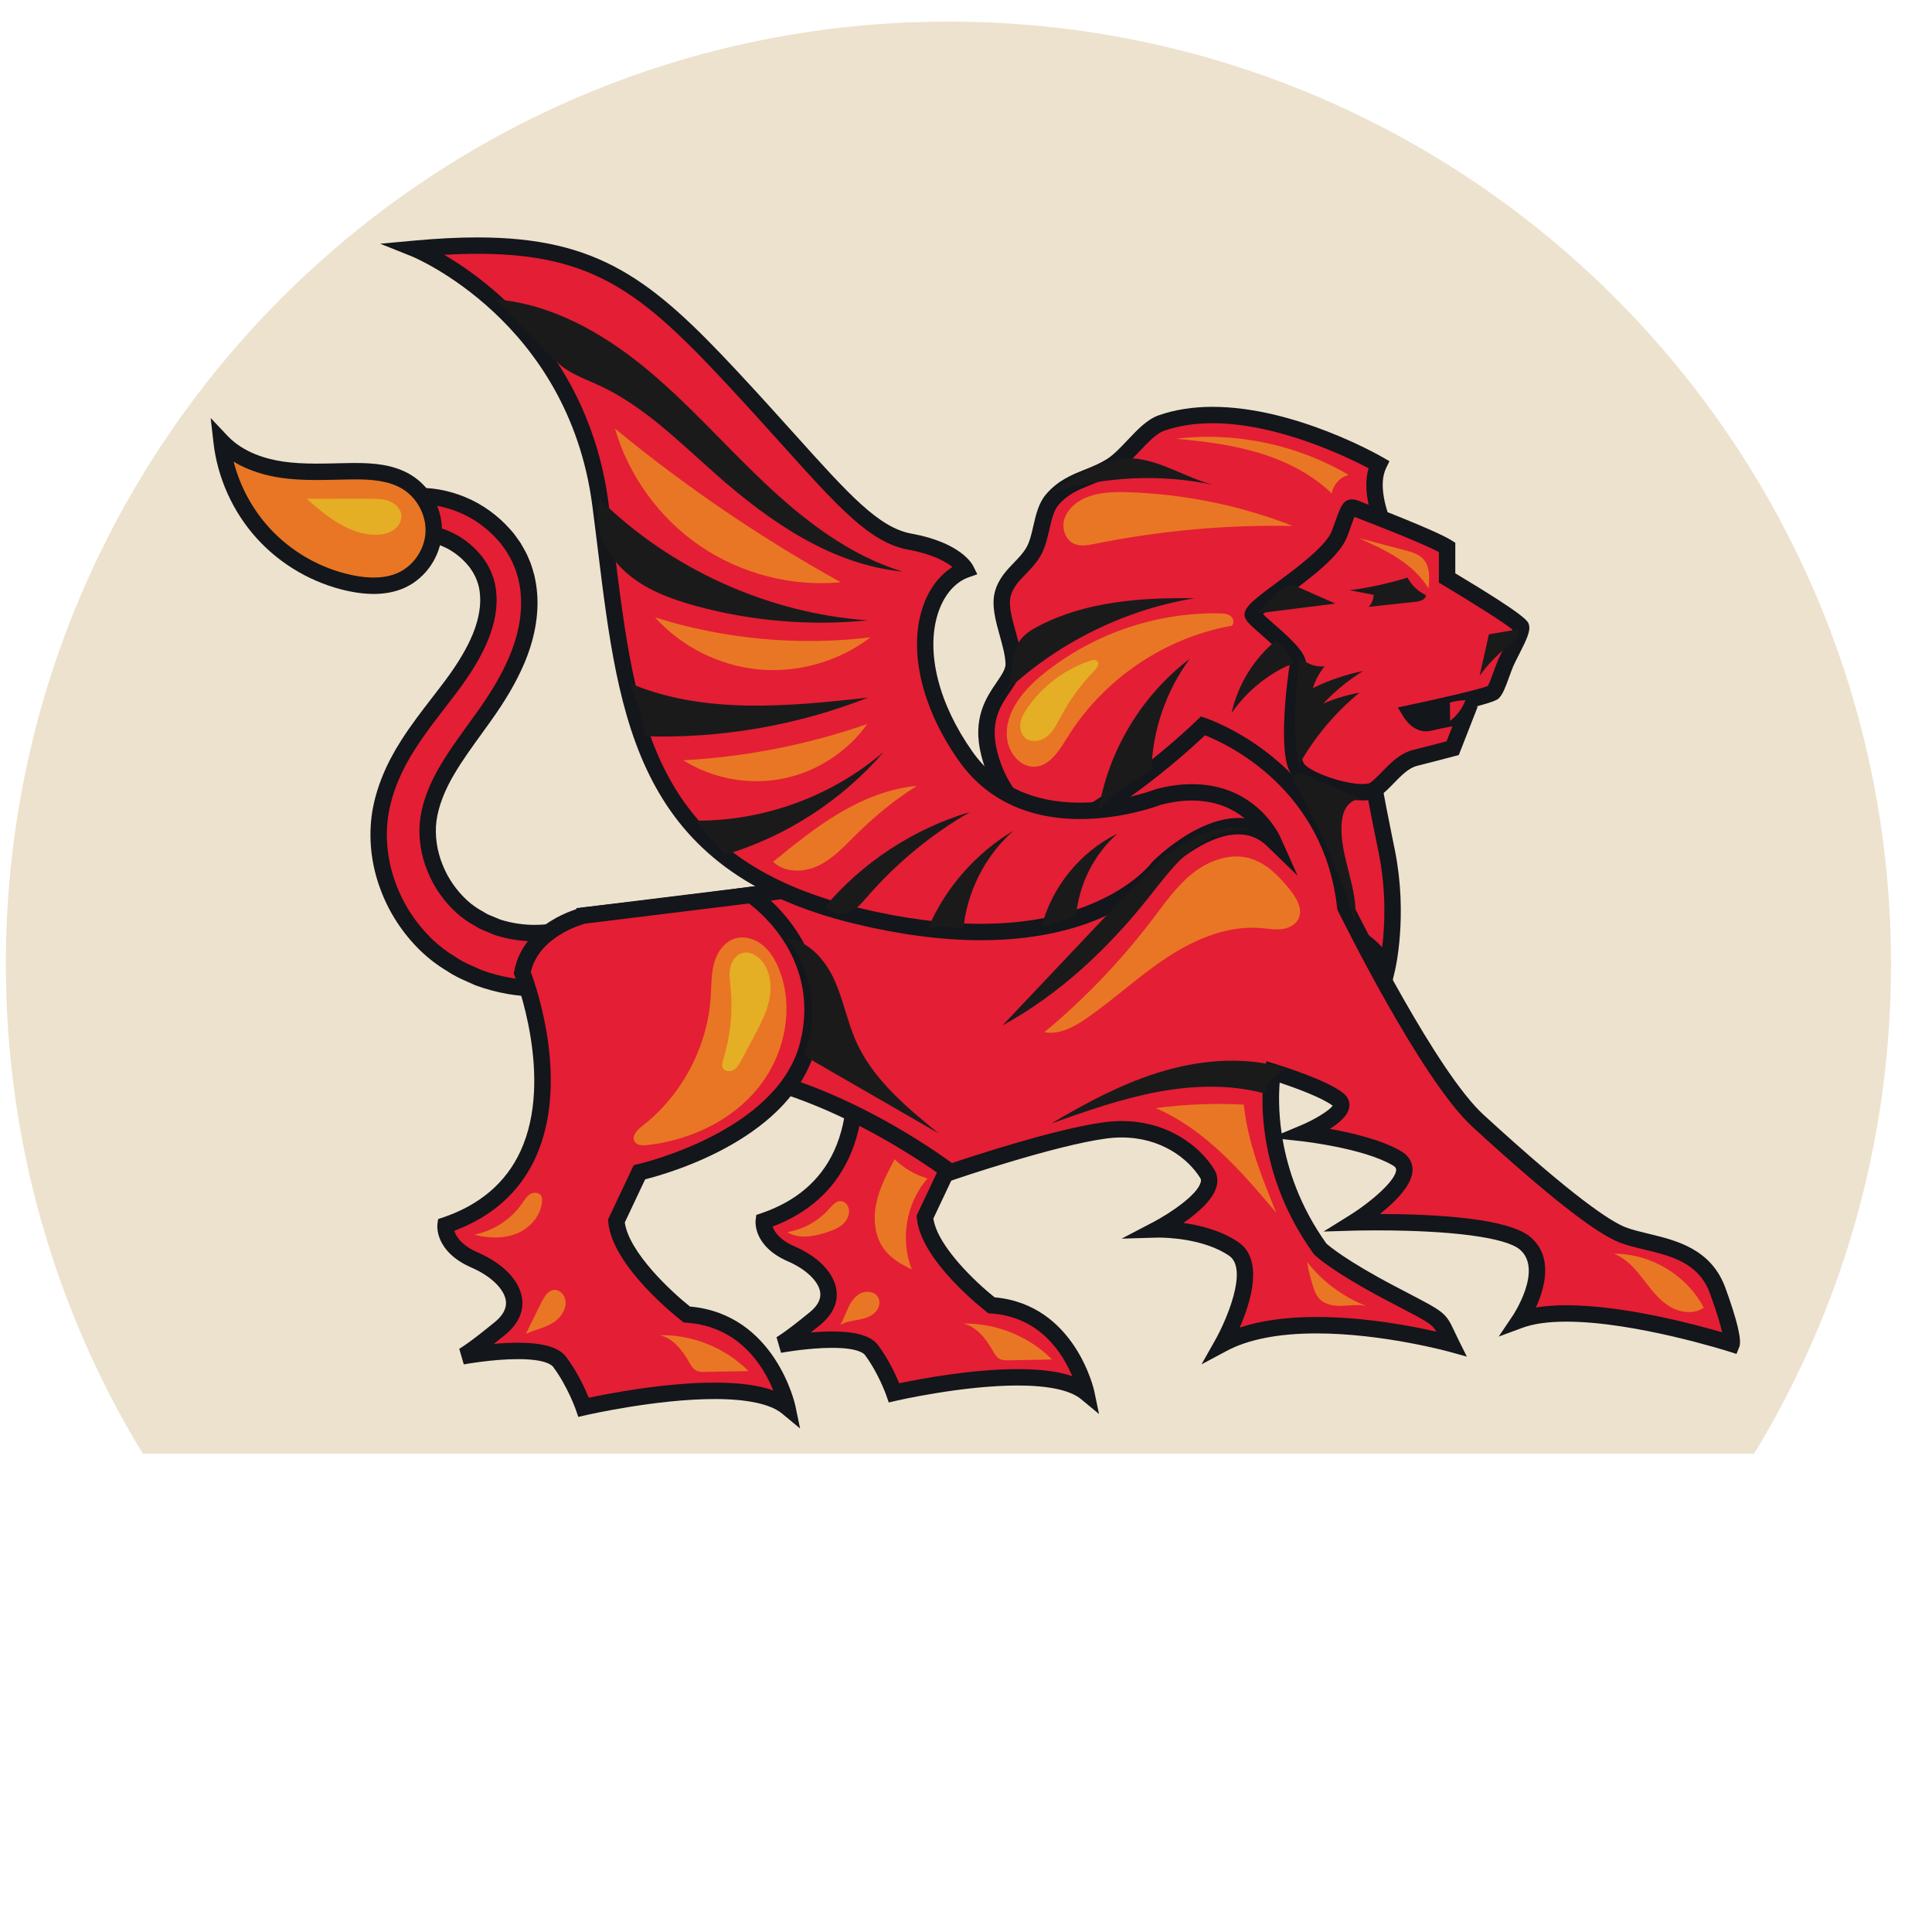 <svg xmlns="http://www.w3.org/2000/svg" xmlns:xlink="http://www.w3.org/1999/xlink" version="1.1" id="Layer_1" x="0px" y="0px" viewBox="40 70 275 275" style="enable-background:new 0 0 461.001 461.001;" xml:space="preserve">
<g>
	
		<path fill="#EDE2CE" d="M309.168,207.241c0-74.099-60.07-134.168-134.168-134.168c-74.099,0-134.167,60.069-134.167,134.168
			c0,25.52,7.126,49.374,19.495,69.686h229.344C302.041,256.615,309.168,232.761,309.168,207.241z"/>
	
	
		<path fill="#E41E34" d="M237.432,146.708c0.389-0.488-3.166-6.496-1.18-10.595c0,0-18.068-10.453-30.975-5.886
			c-2.379,0.842-4.574,4.451-6.994,6.033c-2.934,1.918-6.063,1.976-8.531,4.889c-1.514,1.788-1.416,5.118-2.578,7.25
			c-1.271,2.326-3.764,3.486-4.449,6.192c-0.701,2.76,1.48,6.732,1.568,9.856c0.088,3.127-5.35,5.349-3.498,12.756
			c5.742,22.972,49.633,16.455,56.637,30.659c0,0,1.775-7.502,0-16.48C235.656,182.406,229.676,156.438,237.432,146.708z"/>
		<path fill="#13161B" d="M237.82,211.289l-1.436-2.91c-2.785-5.648-12.578-7.882-22.947-10.246
			c-14.223-3.244-30.342-6.921-33.773-20.646c-1.309-5.234,0.717-8.202,2.197-10.369c0.719-1.053,1.287-1.884,1.266-2.638
			c-0.033-1.175-0.43-2.597-0.814-3.971c-0.59-2.117-1.201-4.308-0.719-6.204c0.477-1.881,1.68-3.125,2.738-4.223
			c0.701-0.727,1.365-1.412,1.816-2.241c0.436-0.794,0.678-1.85,0.934-2.969c0.367-1.6,0.748-3.255,1.781-4.476
			c1.709-2.018,3.676-2.806,5.576-3.567c1.119-0.449,2.178-0.874,3.205-1.544c0.934-0.61,1.904-1.638,2.842-2.633
			c1.371-1.452,2.789-2.953,4.402-3.524c2.291-0.81,4.879-1.221,7.695-1.221c11.676,0,23.744,6.903,24.252,7.197l0.939,0.542
			l-0.473,0.975c-1.201,2.479,0.107,6.12,0.809,8.077c0.498,1.39,0.75,2.088,0.232,2.737c-6.896,8.651-2.188,31.804-0.178,41.691
			c0.152,0.747,0.289,1.428,0.41,2.031c1.803,9.121,0.066,16.659-0.01,16.975L237.82,211.289z M212.584,130.24
			c-2.551,0-4.877,0.366-6.918,1.087c-1.082,0.383-2.303,1.676-3.482,2.926c-1.031,1.093-2.098,2.223-3.262,2.983
			c-1.221,0.799-2.439,1.287-3.615,1.759c-1.787,0.715-3.328,1.333-4.664,2.909c-0.666,0.788-0.967,2.1-1.287,3.49
			c-0.281,1.224-0.57,2.488-1.158,3.564c-0.605,1.105-1.408,1.938-2.186,2.744c-0.984,1.017-1.832,1.896-2.158,3.177
			c-0.328,1.294,0.197,3.179,0.707,5.003c0.422,1.51,0.857,3.071,0.898,4.533c0.043,1.51-0.791,2.729-1.672,4.019
			c-1.367,2.001-2.914,4.27-1.861,8.488c3.084,12.335,17.799,15.69,32.031,18.937c9.422,2.148,18.393,4.194,22.785,8.979
			c0.35-2.908,0.615-7.812-0.455-13.228c-0.119-0.6-0.256-1.276-0.406-2.019c-2.221-10.923-6.813-33.494,0.342-43.223
			c-0.078-0.245-0.199-0.586-0.307-0.881c-0.734-2.049-2.041-5.682-1.115-8.836C231.855,135.096,221.904,130.24,212.584,130.24z"/>
	
	
		<path fill="#E41E34" d="M167.263,202.21c0,0-7.12,1.687-8.244,7.682c0,0,10.679,26.792-10.304,33.911c0,0-0.375,2.811,3.934,4.684
			c4.309,1.874,7.494,5.809,3.373,9.181c-4.122,3.373-5.059,3.747-5.059,3.747s10.989-2.062,13.083,0.749s3.217,6.089,3.217,6.089
			s21.358-4.965,27.353,0c0,0-2.436-11.709-13.488-12.458c0,0-9.001-6.933-9.466-12.553l3.095-6.558c0,0,19.486-4.31,22.669-17.236
			c3.186-12.928-7.674-20.001-7.674-20.001L167.263,202.21z"/>
		<path fill="#13161B" d="M196.436,271.274l-2.563-2.124c-1.533-1.268-4.648-1.938-9.014-1.938c-7.879,0-17.239,2.155-17.333,2.177
			l-1.024,0.238l-0.343-0.995c-0.011-0.031-1.097-3.15-3.05-5.771c-0.176-0.237-1.034-1.009-4.671-1.009
			c-3.442,0-7.223,0.702-7.261,0.709l-0.649-2.229c-0.001-0.002,1.007-0.502,4.753-3.566c1.106-0.905,1.6-1.853,1.466-2.816
			c-0.216-1.556-2.007-3.28-4.564-4.393c-5.058-2.198-4.646-5.756-4.625-5.906l0.096-0.719l0.686-0.232
			c4.942-1.677,8.432-4.656,10.372-8.855c4.554-9.86-0.722-23.384-0.776-23.52l-0.125-0.314l0.062-0.331
			c1.25-6.665,8.8-8.526,9.121-8.603l0.126-0.022l22.911-2.815l0.357,0.232c0.115,0.075,11.514,7.682,8.17,21.256
			c-3.045,12.364-19.633,17.121-22.986,17.963l-2.715,5.751c0.581,4.001,6.213,9.232,8.713,11.219
			c11.49,1.028,14.162,13.232,14.188,13.356L196.436,271.274z M158.439,259.52c3.426,0,5.566,0.637,6.542,1.947
			c1.49,2,2.503,4.198,3.01,5.432c2.666-0.566,10.167-2.019,16.868-2.019c3.234,0,5.805,0.33,7.762,1.005
			c-1.355-3.259-4.596-8.455-11.572-8.928l-0.354-0.024l-0.279-0.215c-0.385-0.297-9.417-7.316-9.917-13.381l-0.026-0.312
			l3.473-7.356l0.559-0.124c0.188-0.041,18.816-4.311,21.791-16.377c2.668-10.834-5.078-17.217-6.846-18.509l-21.97,2.7
			c-0.601,0.161-6.147,1.766-7.248,6.437c0.848,2.275,5.211,15.023,0.602,25.015c-2.099,4.551-5.749,7.836-10.858,9.778
			c0.227,0.705,0.937,1.871,3.139,2.828c3.387,1.473,5.61,3.796,5.945,6.211c0.173,1.254-0.084,3.129-2.299,4.942
			c-0.491,0.401-0.938,0.761-1.346,1.086C156.382,259.575,157.419,259.52,158.439,259.52z"/>
	
	
		<path fill="#E41E34" d="M211.234,173.314c0,0,18.068,5.759,20.252,25.813c0,0,11.715,23.827,18.863,30.38
			c7.148,6.552,16.48,14.692,20.65,16.281s11.119,1.39,13.502,7.942s1.986,7.545,1.986,7.545s-21.047-6.751-30.182-3.375
			c0,0,4.963-7.347,0.795-10.921c-4.172-3.574-24.424-2.979-24.424-2.979s10.523-6.553,6.156-9.134
			c-4.369-2.581-13.305-3.574-13.305-3.574s7.148-2.978,4.965-4.765s-9.332-3.972-9.332-3.972s-2.383,12.51,6.752,25.217
			c0,0,2.184,2.184,10.125,6.354c7.943,4.169,6.553,3.177,8.539,7.147c0,0-21.445-5.956-32.564,0c0,0,5.957-10.523,1.588-13.502
			c-4.367-2.978-10.92-2.78-10.92-2.78s9.133-4.765,7.148-7.941c-1.986-3.177-6.951-7.148-14.496-6.155
			c-7.545,0.992-22.039,5.957-22.039,5.957s-20.253-15.488-38.719-14.694c-18.466,0.795-16.877,0.397-16.877,0.397l3.375-22.238
			c0,0,48.448-5.36,61.552-9.53C197.732,186.618,211.234,173.314,211.234,173.314z"/>
		<path fill="#13161B" d="M211.021,264.202l1.977-3.501c1.406-2.488,4.783-10.029,1.947-11.964c-3.602-2.456-8.967-2.58-10.006-2.58
			l-0.225,0.003l-5.059,0.146l4.486-2.346c2.354-1.231,6.271-3.855,6.762-5.659c0.088-0.325,0.018-0.501-0.064-0.63
			c-1.74-2.788-5.592-5.764-11.182-5.764c-0.707,0-1.438,0.049-2.17,0.146c-7.344,0.966-21.671,5.854-21.815,5.903l-0.59,0.202
			l-0.496-0.379c-0.194-0.148-20.125-15.233-37.96-14.454c-7.675,0.331-12.86,0.498-15.414,0.498c-1.658,0-2.57,0-2.706-1.103
			l-0.126-1.023l0.28-0.074l3.395-22.365l0.891-0.099c0.483-0.054,48.482-5.396,61.327-9.483
			c12.691-4.037,26.008-17.061,26.143-17.192l0.502-0.494l0.67,0.213c0.188,0.061,18.693,6.185,21.035,26.591
			c1.098,2.209,11.934,23.818,18.516,29.853c12.846,11.776,18.115,15.229,20.277,16.052c0.924,0.352,2.035,0.619,3.213,0.903
			c3.982,0.958,8.939,2.15,10.969,7.729c1.682,4.626,2.346,7.443,1.973,8.378l-0.402,1.009l-1.037-0.331
			c-0.133-0.043-13.418-4.266-23.178-4.266c-2.574,0-4.676,0.294-6.242,0.873l-3.389,1.253l2.018-2.999
			c0.043-0.065,4.33-6.53,1.002-9.384c-1.998-1.712-9.637-2.734-20.432-2.734c-1.938,0-3.189,0.037-3.197,0.037l-4.313,0.126
			l3.662-2.282c3.219-2.007,6.684-5.071,6.666-6.521c0-0.108-0.004-0.331-0.488-0.617c-4.1-2.423-12.752-3.409-12.84-3.419
			l-2.842-0.316c0.732,4.276,2.449,9.563,6.236,14.864c0.389,0.351,2.852,2.452,9.787,6.094l1.799,0.942
			c5.111,2.666,5.416,2.825,6.607,5.394c0.172,0.371,0.373,0.803,0.633,1.323l1.172,2.347l-2.527-0.701
			c-0.094-0.026-9.498-2.605-18.867-2.605c-5.408,0-9.727,0.844-12.834,2.51L211.021,264.202z M262.953,255.789
			c8.113,0,18.199,2.692,22.18,3.856c-0.234-1.032-0.721-2.748-1.729-5.517c-1.6-4.401-5.525-5.347-9.322-6.26
			c-1.252-0.302-2.434-0.586-3.498-0.992c-3.465-1.319-10.342-6.72-21.023-16.511c-7.227-6.625-18.639-29.743-19.121-30.725
			l-0.09-0.185l-0.021-0.203c-1.85-16.972-15.66-23.352-18.811-24.592c-2.678,2.542-14.637,13.452-26.537,17.238
			c-12.24,3.896-54.03,8.707-60.887,9.479l-3.053,20.111c1.626,0.001,5.636-0.071,15.485-0.494
			c17.276-0.748,35.658,12.121,38.976,14.556c2.824-0.949,14.881-4.917,21.682-5.812c0.832-0.108,1.666-0.165,2.475-0.165
			c6.543,0,11.088,3.543,13.16,6.858c0.461,0.738,0.578,1.597,0.338,2.481c-0.518,1.898-2.744,3.797-4.719,5.162
			c2.367,0.326,5.377,1.067,7.822,2.733c3.65,2.49,1.793,8.508,0.193,12.165c3.014-1.006,6.68-1.513,10.945-1.513
			c6.859,0,13.57,1.291,17.051,2.086c-0.598-1.068-1.309-1.439-5.148-3.443l-1.803-0.944c-8.008-4.204-10.316-6.468-10.41-6.562
			l-0.123-0.145c-9.318-12.965-7.049-25.584-6.949-26.114l0.244-1.278l1.244,0.379c0.754,0.231,7.434,2.307,9.729,4.185
			c0.639,0.522,0.932,1.222,0.822,1.967c-0.17,1.149-1.393,2.227-2.76,3.09c3.074,0.555,7.393,1.563,10.133,3.182
			c1.334,0.789,1.625,1.849,1.635,2.599c0.023,2.157-2.451,4.597-4.652,6.336c8.178,0.023,18.334,0.627,21.449,3.296
			c3.27,2.803,2.02,7.26,0.754,10.018C259.902,255.896,261.352,255.789,262.953,255.789z M222.15,224.1
			c-0.119,1.456-0.193,4.019,0.279,7.225l2.652-1.107c2.105-0.88,4.18-2.171,4.602-2.838
			C228.217,226.26,224.494,224.882,222.15,224.1z"/>
	
	
		
			
				<path fill="#E41E34" d="M116.775,210.704c-2.955,0-5.857-0.512-8.626-1.522l-0.093-0.039c-0.292-0.137-0.59-0.267-0.892-0.398
					c-0.951-0.415-1.934-0.844-2.892-1.506c-1.316-0.774-2.55-1.719-3.668-2.804c-2.382-2.335-4.231-5.185-5.353-8.244
					c-1.278-3.389-1.664-7.015-1.113-10.475c0.538-3.191,1.863-6.444,3.94-9.683c1.373-2.157,2.877-4.105,4.332-5.989
					c0.415-0.538,0.826-1.07,1.228-1.599c2.002-2.6,3.389-4.791,4.367-6.902c1.083-2.334,1.603-4.624,1.501-6.62
					c-0.048-1.059-0.243-1.999-0.578-2.798l-0.035-0.093c-0.08-0.25-0.224-0.515-0.375-0.797c-0.066-0.122-0.132-0.243-0.194-0.365
					c-0.083-0.121-0.163-0.243-0.242-0.366c-0.168-0.259-0.328-0.503-0.496-0.688c-1.107-1.34-2.502-2.411-3.969-3.059
					c-1.247-0.556-2.56-0.881-3.699-0.917l-0.063-0.002l-0.063-0.009c-0.05-0.007-0.098-0.008-0.146-0.008
					c-0.076,0-0.424,0.016-0.523,0.016c-0.043,0.005-0.161,0.006-0.276,0.007c-0.003,0-0.069,0-0.098,0
					c-0.04,0-0.079,0.001-0.117,0.007c-0.229,0.042-0.412,0.066-0.583,0.088c-0.179,0.023-0.363,0.047-0.452,0.075l-2,0.542
					l-1.714-4.751l2.358-0.727c0.325-0.105,0.685-0.166,1.065-0.229c0.164-0.027,0.337-0.056,0.519-0.091
					c0.253-0.057,0.523-0.07,0.762-0.082c0.095-0.004,0.192-0.009,0.292-0.018l0.32-0.02c0.187-0.013,0.378-0.025,0.574-0.025
					c0.108,0,0.219,0.004,0.33,0.012c1.803,0.014,3.749,0.428,5.629,1.198c2.281,0.931,4.379,2.438,6.065,4.358
					c0.366,0.385,0.685,0.842,0.994,1.283l0.315,0.445l0.261,0.455c0.268,0.459,0.57,0.978,0.796,1.565
					c0.317,0.671,0.513,1.368,0.702,2.041l0.047,0.167c0.165,0.744,0.322,1.552,0.377,2.424c0.241,2.916-0.364,6.185-1.749,9.43
					c-1.092,2.565-2.62,5.174-4.809,8.209c-0.386,0.542-0.779,1.085-1.169,1.626c-1.402,1.938-2.726,3.771-3.85,5.67
					c-1.509,2.518-2.432,4.941-2.747,7.212c-0.286,2.234,0.06,4.684,0.974,6.883c0.818,2.042,2.119,3.917,3.768,5.436
					c0.74,0.674,1.558,1.253,2.426,1.719l0.055,0.029l0.051,0.035c0.497,0.338,1.076,0.569,1.69,0.813
					c0.292,0.117,0.582,0.233,0.86,0.358c1.71,0.553,3.5,0.833,5.318,0.833c1.2,0,2.383-0.121,3.515-0.358
					c0.201-0.05,0.431-0.102,0.649-0.149c0.262-0.058,0.506-0.111,0.728-0.173l1.02-0.378l1.938-0.696l3.157,7.54l-2.384,0.799
					l-1.446,0.473c-0.488,0.128-0.955,0.22-1.462,0.317l-0.66,0.131C119.708,210.577,118.243,210.704,116.775,210.704z"/>
			
			
				<path fill="#13161B" d="M99.775,141.781c0.091,0,0.184,0.003,0.277,0.012c1.502,0.006,3.319,0.326,5.239,1.111
					c1.916,0.782,3.918,2.099,5.63,4.048c0.445,0.47,0.805,1.039,1.2,1.587c0.334,0.595,0.717,1.18,0.969,1.851
					c0.311,0.644,0.499,1.351,0.7,2.066c0.156,0.713,0.289,1.436,0.336,2.18c0.246,2.983-0.453,6.076-1.658,8.898
					c-1.206,2.832-2.883,5.49-4.682,7.985c-1.774,2.489-3.604,4.893-5.078,7.384c-1.487,2.48-2.542,5.073-2.898,7.646
					c-0.327,2.559,0.093,5.184,1.052,7.49c0.932,2.325,2.398,4.32,4.055,5.846c0.836,0.761,1.725,1.385,2.666,1.889
					c0.878,0.599,1.89,0.89,2.785,1.298c2.061,0.675,4.021,0.91,5.741,0.91c1.451,0,2.731-0.168,3.754-0.384
					c0.562-0.137,1.07-0.23,1.5-0.354c0.418-0.154,0.774-0.286,1.063-0.394c0.578-0.207,0.886-0.318,0.886-0.318l2.244,5.36
					c0,0-0.416,0.141-1.195,0.401c-0.39,0.128-0.871,0.285-1.437,0.471c-0.574,0.146-1.247,0.261-1.993,0.413
					c-1.172,0.205-2.58,0.359-4.156,0.359c-2.419,0-5.239-0.361-8.226-1.453c-1.188-0.553-2.477-1.012-3.647-1.83
					c-1.219-0.714-2.405-1.608-3.485-2.657c-2.147-2.105-3.952-4.759-5.07-7.809c-1.142-3.028-1.6-6.475-1.056-9.891
					c0.574-3.402,2.029-6.522,3.77-9.235c1.738-2.729,3.711-5.146,5.508-7.513c1.8-2.337,3.372-4.691,4.496-7.117
					c1.121-2.415,1.724-4.885,1.608-7.169c-0.053-1.153-0.264-2.227-0.667-3.189c-0.161-0.501-0.447-0.944-0.675-1.403
					c-0.295-0.421-0.542-0.869-0.881-1.241c-1.274-1.547-2.843-2.67-4.359-3.34c-1.518-0.676-2.959-0.979-4.134-1.016
					c-0.105-0.015-0.208-0.02-0.308-0.02c-0.182,0-0.356,0.016-0.525,0.016c-0.26,0.017-0.51-0.008-0.732,0.04
					c-0.445,0.08-0.837,0.097-1.135,0.188c-0.603,0.164-0.924,0.25-0.924,0.25l-0.935-2.589c0,0,0.414-0.128,1.189-0.367
					c0.387-0.125,0.885-0.179,1.462-0.291c0.289-0.064,0.604-0.053,0.938-0.083C99.237,141.81,99.501,141.781,99.775,141.781
					 M99.775,139.448c-0.224,0-0.442,0.013-0.654,0.028c-0.077,0.005-0.153,0.011-0.227,0.014l-0.06,0.002l-0.06,0.005
					c-0.082,0.007-0.163,0.011-0.242,0.015c-0.262,0.013-0.585,0.028-0.952,0.106c-0.164,0.031-0.32,0.058-0.468,0.083
					c-0.404,0.068-0.822,0.138-1.242,0.273l-1.16,0.357l-2.337,0.72l0.83,2.301l0.935,2.589l0.729,2.022l2.075-0.563l0.924-0.25
					l0.037-0.01l0.037-0.011c0.052-0.01,0.153-0.019,0.261-0.033c0.181-0.023,0.374-0.05,0.576-0.085c0.025,0,0.052,0,0.078,0
					c0.114-0.001,0.229-0.002,0.347-0.008c0.091-0.001,0.184-0.005,0.277-0.009c0.056-0.002,0.112-0.006,0.17-0.006l0.125,0.018
					l0.109,0c0.992,0.032,2.149,0.321,3.258,0.815c1.31,0.579,2.554,1.534,3.508,2.693l0.037,0.044l0.04,0.043
					c0.104,0.115,0.239,0.321,0.381,0.54c0.071,0.108,0.142,0.217,0.215,0.325c0.056,0.108,0.114,0.215,0.172,0.323
					c0.126,0.232,0.245,0.452,0.292,0.598l0.031,0.095l0.039,0.092c0.282,0.673,0.446,1.479,0.488,2.396
					c0.092,1.818-0.39,3.917-1.394,6.081c-0.943,2.033-2.286,4.153-4.229,6.674c-0.411,0.542-0.821,1.072-1.235,1.608
					c-1.47,1.903-2.99,3.871-4.393,6.076c-2.159,3.364-3.541,6.764-4.103,10.101c-0.586,3.681-0.179,7.513,1.174,11.101
					c1.173,3.2,3.119,6.199,5.619,8.65c1.183,1.148,2.479,2.141,3.861,2.959c1.04,0.713,2.107,1.179,3.052,1.592
					c0.293,0.128,0.583,0.254,0.867,0.387l0.091,0.042l0.095,0.035c2.897,1.058,5.934,1.593,9.025,1.593
					c1.535,0,3.069-0.132,4.56-0.395l0.03-0.005l0.031-0.007c0.223-0.045,0.438-0.087,0.647-0.127c0.512-0.1,0.996-0.192,1.46-0.313
					l0.073-0.019l0.072-0.024l1.438-0.469l1.211-0.407l2.379-0.798l-0.969-2.313l-2.244-5.361l-0.855-2.044l-2.085,0.749
					l-0.886,0.318l-0.668,0.247l-0.326,0.121c-0.191,0.051-0.401,0.096-0.625,0.146c-0.214,0.048-0.438,0.097-0.67,0.154
					c-1.042,0.216-2.132,0.325-3.239,0.325c-1.676,0-3.325-0.255-4.902-0.758c-0.274-0.121-0.558-0.235-0.844-0.35
					c-0.552-0.221-1.074-0.429-1.465-0.694l-0.103-0.071l-0.11-0.059c-0.782-0.418-1.521-0.942-2.197-1.558
					c-1.51-1.391-2.71-3.12-3.458-4.987c-0.849-2.042-1.166-4.279-0.904-6.327c0.29-2.091,1.161-4.366,2.585-6.741
					c1.105-1.868,2.415-3.681,3.802-5.599c0.391-0.542,0.784-1.084,1.174-1.632c2.233-3.097,3.801-5.778,4.929-8.425
					c1.456-3.409,2.091-6.861,1.838-9.982c-0.062-0.939-0.228-1.794-0.383-2.507l-0.015-0.069l-0.02-0.068l-0.046-0.165
					c-0.19-0.676-0.404-1.438-0.753-2.187c-0.257-0.656-0.578-1.206-0.862-1.693c-0.074-0.127-0.148-0.254-0.219-0.381l-0.064-0.115
					l-0.077-0.107c-0.091-0.125-0.179-0.252-0.267-0.378c-0.31-0.444-0.66-0.945-1.1-1.415c-1.8-2.041-4.038-3.644-6.476-4.638
					c-2-0.818-4.081-1.262-6.021-1.283C100.024,139.452,99.899,139.448,99.775,139.448L99.775,139.448z"/>
			
		
	
	
		<path fill="#E41E34" d="M123.075,200.318c0,0-7.545,1.787-8.736,8.142c0,0,11.317,28.394-10.921,35.938
			c0,0-0.397,2.979,4.17,4.964c4.566,1.985,7.942,6.154,3.574,9.729c-4.369,3.573-5.362,3.97-5.362,3.97s11.647-2.184,13.865,0.795
			c2.219,2.979,3.41,6.453,3.41,6.453s22.635-5.262,28.989,0c0,0-2.582-12.409-14.296-13.204c0,0-9.539-7.346-10.031-13.303
			l3.28-6.949c0,0,20.65-4.567,24.026-18.268c3.375-13.701-8.134-21.197-8.134-21.197L123.075,200.318z"/>
		<path fill="#13161B" d="M153.884,273.331l-2.563-2.123c-1.636-1.354-4.954-2.07-9.596-2.07c-8.351,0-18.286,2.285-18.385,2.309
			l-1.024,0.237l-0.343-0.995c-0.012-0.033-1.165-3.346-3.242-6.135c-0.191-0.257-1.119-1.097-5.007-1.097
			c-3.654,0-7.667,0.744-7.707,0.752l-0.648-2.229c0.002-0.003,1.07-0.529,5.056-3.791c1.192-0.976,1.723-2.001,1.578-3.048
			c-0.232-1.673-2.147-3.521-4.878-4.708c-5.313-2.312-4.882-6.03-4.861-6.188l0.096-0.718l0.686-0.232
			c5.257-1.783,8.969-4.955,11.034-9.423c4.839-10.479-0.765-24.837-0.822-24.98l-0.125-0.313l0.062-0.333
			c1.315-7.018,9.276-8.98,9.614-9.061l0.126-0.022l24.255-2.981l0.356,0.232c0.122,0.079,12.164,8.113,8.63,22.453
			c-3.229,13.105-20.872,18.125-24.342,18.992l-2.901,6.145c0.604,4.28,6.627,9.867,9.278,11.969
			c12.147,1.071,14.969,13.971,14.996,14.101L153.884,273.331z M113.723,261.124c3.608,0,5.857,0.667,6.878,2.036
			c1.597,2.145,2.676,4.503,3.204,5.795c2.771-0.591,10.774-2.15,17.919-2.15c3.501,0,6.265,0.366,8.351,1.113
			c-1.407-3.458-4.849-9.138-12.385-9.649l-0.353-0.023l-0.28-0.216c-0.406-0.313-9.954-7.733-10.482-14.131l-0.026-0.312
			l3.658-7.749l0.558-0.124c0.2-0.044,19.984-4.576,23.146-17.407c2.824-11.462-5.517-18.375-7.308-19.705l-23.311,2.865
			c-0.625,0.167-6.575,1.88-7.741,6.895c0.877,2.351,5.535,15.883,0.647,26.479c-2.224,4.822-6.101,8.301-11.53,10.35
			c0.223,0.757,0.963,2.051,3.385,3.104c3.568,1.55,5.908,3.991,6.26,6.527c0.182,1.312-0.089,3.273-2.412,5.173
			c-0.594,0.487-1.128,0.917-1.608,1.296C111.382,261.192,112.562,261.124,113.723,261.124z"/>
	
	
		<path fill="#E41E34" d="M233.869,142.737c0,0,9.928,3.772,12.113,5.163v4.368c0,0,10.324,6.155,10.523,6.95
			c0.197,0.794-1.588,3.772-2.186,5.163c-0.596,1.39-1.191,3.574-1.787,4.17c-0.594,0.595-11.713,2.945-11.713,2.945
			s1.063,1.747,2.572,1.389c3.035-0.72,5.17-0.958,5.17-0.958l-1.787,4.566c0,0-2.979,0.795-5.361,1.39
			c-2.383,0.597-3.971,3.291-5.758,4.525c-1.787,1.233-9.332-0.95-10.92-2.937c-1.588-1.985-0.398-12.906,0-14.693
			c0.396-1.787-5.561-5.957-6.355-7.148c-0.793-1.191,10.723-7.347,12.313-11.715C232.281,141.546,231.875,141.966,233.869,142.737z
			"/>
		<path fill="#13161B" d="M233.965,183.932c-3.125,0-8.602-1.811-10.141-3.733c-2.088-2.61-0.494-14.308-0.24-15.613
			c-0.162-0.845-2.811-3.157-3.947-4.15c-1.201-1.048-1.896-1.666-2.225-2.159c-0.957-1.432,0.682-2.646,4.27-5.306
			c3.008-2.229,7.125-5.283,7.914-7.454l0.426-1.179c0.797-2.236,1.162-3.256,2.459-3.256c0.443,0,0.834,0.165,1.287,0.356
			c0.152,0.064,0.324,0.137,0.521,0.213c0.404,0.153,10.059,3.829,12.318,5.266l0.541,0.345v4.346
			c10.178,6.091,10.365,6.834,10.488,7.329c0.223,0.885-0.285,2.014-1.494,4.377c-0.301,0.587-0.584,1.142-0.75,1.527
			c-0.189,0.444-0.379,0.973-0.57,1.501c-0.549,1.526-0.922,2.492-1.465,3.034c-0.168,0.169-0.451,0.452-3.367,1.218l0.361-0.041
			l-2.705,6.916l-0.57,0.152c0,0-2.988,0.797-5.379,1.394c-1.193,0.299-2.258,1.394-3.287,2.452
			c-0.662,0.683-1.348,1.388-2.092,1.901C235.768,183.746,234.996,183.932,233.965,183.932z M219.773,157.428
			c0.375,0.357,0.924,0.836,1.396,1.25c3.094,2.701,5.094,4.603,4.705,6.353c-0.609,2.742-1.287,12.387-0.229,13.711
			c0.924,1.154,5.463,2.857,8.318,2.857c0.797,0,1.027-0.15,1.029-0.152c0.555-0.383,1.133-0.979,1.744-1.607
			c1.197-1.232,2.555-2.63,4.395-3.089c1.738-0.436,3.795-0.976,4.771-1.234l0.836-2.134c-0.83,0.146-1.885,0.354-3.078,0.637
			c-0.225,0.053-0.451,0.08-0.678,0.08c-1.891,0-3.035-1.792-3.16-1.998l-0.855-1.406l1.611-0.341
			c4.783-1.011,10.131-2.27,11.189-2.71c0.238-0.368,0.621-1.434,0.859-2.092c0.205-0.574,0.414-1.148,0.619-1.63
			c0.197-0.458,0.498-1.047,0.816-1.671c0.373-0.729,1.021-1.997,1.227-2.636c-1.191-0.986-5.762-3.873-9.906-6.344l-0.57-0.339
			v-4.354c-2.377-1.255-8.855-3.797-11.359-4.749c-0.229-0.088-0.422-0.169-0.592-0.242c-0.021-0.008-0.045-0.018-0.064-0.027
			c-0.156,0.371-0.363,0.956-0.58,1.563l-0.43,1.192c-1.029,2.83-5.291,5.991-8.717,8.53
			C221.869,155.733,220.434,156.799,219.773,157.428z"/>
	
	
		<path fill="#E41E34" d="M204.879,183.441c0,0-18.266,7.147-27.4-5.758c-9.133-12.907-6.155-24.423,0-26.607
			c0,0-1.389-2.78-7.941-3.971c-6.553-1.191-11.715-8.736-25.416-23.43c-13.7-14.693-21.245-20.452-45.072-18.268
			c0,0,22.834,9.134,26.408,36.336c3.574,27.203,3.772,50.632,36.336,58.574c32.562,7.942,43.085-6.849,43.085-6.849
			s9.93-10.028,16.283-3.873C221.162,189.597,216.992,180.264,204.879,183.441z"/>
		<path fill="#13161B" d="M179.617,203.829c-5.544,0-11.634-0.8-18.1-2.378c-30.797-7.511-33.404-28.707-36.423-53.25
			c-0.255-2.075-0.514-4.178-0.793-6.304c-3.445-26.222-25.463-35.316-25.685-35.405l-4.504-1.802l4.831-0.443
			c3.324-0.305,6.269-0.453,9.002-0.453c17.336,0,24.933,6.113,37.03,19.086c3.141,3.368,5.825,6.353,8.193,8.985
			c7.684,8.541,11.916,13.246,16.578,14.093c6.926,1.259,8.608,4.259,8.776,4.598l0.59,1.18l-1.242,0.441
			c-1.958,0.694-3.551,2.579-4.373,5.169c-1.739,5.488,0.105,12.838,4.936,19.663c3.4,4.805,8.543,7.241,15.289,7.241
			c5.805,0,10.686-1.876,10.736-1.896l0.127-0.042c1.766-0.463,3.477-0.697,5.09-0.697c9.094,0,12.416,7.198,12.553,7.505
			l2.469,5.522l-4.344-4.209c-1.162-1.123-2.496-1.669-4.082-1.669c-4.76,0-9.916,4.896-10.506,5.47
			C204.979,195.274,197.953,203.829,179.617,203.829z M103.232,106.265c6.787,4,20.655,14.576,23.381,35.327
			c0.28,2.133,0.54,4.243,0.796,6.324c3.033,24.661,5.43,44.14,34.66,51.27c6.285,1.533,12.189,2.311,17.547,2.311
			c17.811,0,24.252-8.62,24.314-8.707l0.119-0.141c0.252-0.254,6.225-6.218,12.219-6.218c0.301,0,0.596,0.016,0.887,0.045
			c-1.652-1.334-4.082-2.528-7.482-2.528c-1.395,0-2.887,0.204-4.438,0.606c-0.656,0.249-5.566,2.028-11.516,2.028
			c-7.439,0-13.385-2.844-17.193-8.225c-5.25-7.418-7.214-15.537-5.255-21.716c0.837-2.64,2.364-4.724,4.303-5.932
			c-0.948-0.762-2.815-1.833-6.247-2.458c-5.446-0.99-9.867-5.904-17.895-14.828c-2.362-2.625-5.039-5.601-8.166-8.954
			C130.299,110.562,123.192,105.148,103.232,106.265z"/>
	
	
		<path fill="#E97624" d="M269.725,248.46c1.68,0.64,2.936,2.045,4.045,3.46c1.107,1.414,2.172,2.922,3.674,3.91
			c1.5,0.989,3.592,1.338,5.066,0.313C280.094,251.502,274.955,248.415,269.725,248.46z"/>
	
	
		<path fill="#1B1A1B" d="M189.951,140.045c7.326-2.246,15.221-2.608,22.721-1.041c-3.662-0.935-6.949-3.164-10.689-3.688
			C198.281,134.798,192.59,137.4,189.951,140.045z"/>
	
	
		<path fill="#1B1A1B" d="M187.877,159.086c-1.051,0.545-2.1,1.191-2.764,2.171c-0.885,1.307-0.947,2.978-1.172,4.542
			c-0.227,1.563-0.773,3.271-2.172,4.007c7.564-7.691,17.611-12.9,28.256-14.65C202.447,155.043,194.6,155.591,187.877,159.086z"/>
	
	
		<path fill="#1B1A1B" d="M196.396,185.166c1.416-8.412,6.143-16.222,12.939-21.378c-3.367,4.574-5.295,10.193-5.441,15.872
			C201.121,181.076,198.578,182.943,196.396,185.166z"/>
	
	
		<path fill="#1B1A1B" d="M222.322,165.23c0.426-0.229,0.861-0.442,1.324-0.579c0.158-0.046,0.334-0.094,0.422-0.232
			c0.139-0.215-0.016-0.493-0.17-0.696c-0.686-0.911-1.432-1.776-2.23-2.588c-3.195,2.61-5.475,6.32-6.359,10.35
			C217.111,168.888,219.535,166.725,222.322,165.23z"/>
	
	
		<path fill="#1B1A1B" d="M224.787,180.016c0.305-0.08,0.623,0.05,0.912,0.176c2.727,1.192,5.451,2.385,8.176,3.577
			c-0.84-0.138-1.693,0.354-2.18,1.054c-0.486,0.698-0.662,1.566-0.725,2.417c-0.34,4.724,2.506,9.31,1.879,14.005
			c-1.965-6.62-4.727-13.004-8.203-18.969c-0.223-0.381-0.453-0.777-0.484-1.217C224.129,180.62,224.359,180.127,224.787,180.016z"
			/>
	
	
		<path fill="#E97624" d="M192.893,147.405c0.91,0.407,1.961,0.205,2.938,0.007c9.266-1.878,18.738-2.734,28.191-2.548
			c-7.471-2.917-15.439-4.547-23.455-4.802c-2.309-0.073-4.738-0.004-6.746,1.139c-1.125,0.641-2.098,1.663-2.383,2.926
			C191.152,145.39,191.711,146.876,192.893,147.405z"/>
	
	
		<path fill="#E97624" d="M231.969,137.605c-1.221,0.306-2.211,1.386-2.408,2.629c-2.875-2.773-6.549-4.616-10.375-5.77
			c-3.824-1.154-7.814-1.652-11.791-2.01C215.852,131.436,224.631,133.275,231.969,137.605z"/>
	
	
		<path fill="#E97624" d="M188.469,165.957c-2.789,2.266-5.441,5.398-5.145,8.98c0.176,2.117,1.824,4.296,3.947,4.195
			c2.162-0.103,3.504-2.303,4.643-4.146c5.1-8.276,13.838-14.217,23.408-15.919c0.416-0.338,0.26-1.063-0.168-1.387
			c-0.426-0.324-1-0.359-1.535-0.37C204.57,157.13,195.492,160.251,188.469,165.957z"/>
	
	
		<path fill="#1B1A1B" d="M125.24,124.839c-1.753-0.809-3.61-1.454-5.154-2.614c-0.766-0.576-1.438-1.266-2.105-1.953
			c-2.484-2.556-4.968-5.111-7.453-7.667c7.859,0.637,15.088,4.673,21.191,9.667s11.31,10.977,17.037,16.396
			c5.727,5.42,12.169,10.383,19.708,12.692c-10.056-0.98-18.87-7.062-26.446-13.746C136.726,132.945,131.65,127.793,125.24,124.839z
			"/>
	
	
		<path fill="#1B1A1B" d="M139.101,156.265c-3.677-1.001-7.374-2.375-10.182-4.952c-2.808-2.577-4.565-6.587-3.575-10.268
			c10.164,9.992,23.944,16.224,38.159,17.257C155.336,159.115,147.021,158.421,139.101,156.265z"/>
	
	
		<path fill="#1B1A1B" d="M129.636,167.244c10.544,4.486,22.525,3.313,33.916,2.06c-10.079,3.956-20.967,5.838-31.79,5.496
			C131.457,172.19,130.736,169.629,129.636,167.244z"/>
	
	
		<path fill="#1B1A1B" d="M139.048,186.811c9.701,0.068,19.385-3.481,26.744-9.802c-5.947,6.926-13.922,12.089-22.675,14.68
			C141.761,190.062,140.405,188.436,139.048,186.811z"/>
	
	
		<path fill="#1B1A1B" d="M163.4,197.692c-0.68,0.784-1.372,1.613-2.317,2.043c-1.209,0.548-2.736,0.302-3.711-0.6
			c5.388-6.399,12.682-11.176,20.703-13.557C172.556,188.765,167.574,192.878,163.4,197.692z"/>
	
	
		<path fill="#1B1A1B" d="M184.246,188.249c-4.031,3.569-6.637,8.709-7.129,14.071c-1.623-0.459-3.353-0.533-5.008-0.216
			C174.574,196.371,178.887,191.447,184.246,188.249z"/>
	
	
		<path fill="#1B1A1B" d="M188.227,202.018c1.447-5.73,5.508-10.745,10.811-13.354c-3.361,2.991-5.508,7.309-5.867,11.794
			C191.523,200.978,189.875,201.497,188.227,202.018z"/>
	
	
		<path fill="#E97624" d="M159.672,152.881c-11.346-6.295-22.116-13.626-32.134-21.874c1.957,6.746,6.326,12.765,12.132,16.717
			C145.477,151.677,152.679,153.534,159.672,152.881z"/>
	
	
		<path fill="#E97624" d="M133.236,157.879c3.777,4.19,9.164,6.891,14.78,7.41c5.617,0.52,11.408-1.146,15.89-4.572
			C153.636,161.962,143.104,160.987,133.236,157.879z"/>
	
	
		<path fill="#E97624" d="M137.262,178.219c4.151,2.612,9.312,3.568,14.123,2.62s9.222-3.794,12.07-7.785
			C155.023,175.987,146.177,177.731,137.262,178.219z"/>
	
	
		<path fill="#E97624" d="M150.045,192.663c3.042-2.475,6.097-4.958,9.472-6.954c3.374-1.995,7.105-3.499,11.011-3.844
			c-3.213,1.969-6.12,4.408-8.797,7.061c-1.622,1.607-3.214,3.332-5.277,4.31C154.391,194.214,151.684,194.254,150.045,192.663z"/>
	
	
		<path fill="#1B1A1B" d="M200.783,196.83c2.455-2.598,4.959-5.233,8.051-7.023c3.096-1.791,6.92-2.651,10.289-1.456
			c-3.131-0.896-6.545,0.307-9.133,2.282c-2.586,1.977-4.525,4.655-6.555,7.2c-5.76,7.221-12.615,13.697-20.727,18.114
			C188.734,209.575,194.758,203.202,200.783,196.83z"/>
	
	
		<path fill="#1B1A1B" d="M189.656,229.908c4.9-1.732,9.824-3.473,14.932-4.448c5.105-0.977,10.441-1.165,15.461,0.193
			c0.305-1.655,1.637-3.073,3.271-3.479c-5.654-1.821-11.85-1.418-17.559,0.229C200.057,224.05,194.766,226.882,189.656,229.908z"/>
	
	
		<path fill="#1B1A1B" d="M161.852,218.225c2.406,5.402,7.146,9.344,11.728,13.082c-6.393-3.686-12.786-7.372-19.178-11.059
			c2.229-5.46,1.278-12.091-2.396-16.705c3.089,0.389,5.432,3.052,6.729,5.883C160.031,212.257,160.585,215.38,161.852,218.225z"/>
	
	
		<path fill="#E97624" d="M139.139,265.104c0.377,0.183,0.814,0.179,1.232,0.17c2.059-0.038,4.118-0.077,6.176-0.115
			c-3.3-3.314-7.983-5.206-12.659-5.115c1.886,0.423,3.208,2.103,4.163,3.783C138.333,264.32,138.627,264.855,139.139,265.104z"/>
	
	
		<path fill="#E97624" d="M182.344,263.457c0.379,0.184,0.814,0.179,1.234,0.171c2.059-0.039,4.117-0.077,6.176-0.116
			c-3.301-3.314-7.982-5.206-12.658-5.114c1.885,0.422,3.207,2.103,4.162,3.783C181.539,262.675,181.834,263.21,182.344,263.457z"/>
	
	
		<path fill="#E97624" d="M226.879,253.047c0.207,0.654,0.449,1.321,0.918,1.82c0.797,0.846,2.066,1.035,3.227,1.003
			c1.162-0.033,2.34-0.234,3.473,0.028c-3.322-1.283-6.281-3.487-8.463-6.302C226.24,250.763,226.523,251.917,226.879,253.047z"/>
	
	
		<path fill="#E97624" d="M144.566,203.604c-1.51,0.49-2.508,1.976-2.926,3.506c-0.419,1.53-0.372,3.143-0.47,4.726
			c-0.447,7.161-4.099,14.062-9.77,18.456c-0.71,0.55-1.537,1.433-1.071,2.199c0.34,0.559,1.136,0.575,1.787,0.502
			c6.017-0.678,11.933-3.397,15.758-8.091s5.27-11.447,2.968-17.048c-0.529-1.287-1.265-2.529-2.359-3.39
			C147.389,203.604,145.89,203.175,144.566,203.604z"/>
	
	
		<path fill="#E4AE25" d="M145.568,205.679c-0.896,0.296-1.463,1.219-1.636,2.146c-0.173,0.929-0.029,1.884,0.063,2.823
			c0.333,3.398-0.024,6.864-1.043,10.124c-0.124,0.396-0.256,0.841-0.074,1.217c0.257,0.53,1.034,0.609,1.543,0.31
			c0.509-0.298,0.811-0.844,1.088-1.364c0.606-1.136,1.211-2.271,1.817-3.406c0.885-1.658,1.78-3.345,2.167-5.184
			c0.387-1.839,0.205-3.884-0.916-5.392C147.882,206.019,146.674,205.314,145.568,205.679z"/>
	
	
		<path fill="#E97624" d="M71.54,132.841c0.544,4.815,2.639,9.444,5.897,13.032c3.258,3.588,7.663,6.119,12.404,7.125
			c2.434,0.516,5.062,0.619,7.324-0.417c2.605-1.194,4.431-3.917,4.568-6.779c0.137-2.862-1.411-5.738-3.865-7.219
			c-2.381-1.437-5.31-1.547-8.09-1.506c-3.221,0.048-6.461,0.245-9.647-0.223S73.753,135.181,71.54,132.841z"/>
		<path fill="#13161B" d="M93.18,154.544c-1.109,0-2.314-0.136-3.581-0.405c-4.979-1.057-9.605-3.714-13.026-7.482
			c-3.421-3.768-5.621-8.629-6.192-13.686l-0.393-3.47l2.399,2.538c2.268,2.399,5.554,3.314,7.912,3.66
			c1.362,0.2,2.879,0.292,4.775,0.292c0.97,0,1.941-0.022,2.913-0.045c0.591-0.014,1.183-0.027,1.773-0.036
			c0.28-0.004,0.562-0.006,0.844-0.006c2.513,0,5.413,0.199,7.867,1.68c2.848,1.718,4.585,4.966,4.427,8.273
			c-0.158,3.29-2.266,6.418-5.248,7.784C96.343,154.241,94.839,154.544,93.18,154.544z M73.252,135.704
			c0.896,3.473,2.636,6.729,5.048,9.386c3.095,3.408,7.279,5.812,11.783,6.768c2.656,0.563,4.879,0.45,6.596-0.337
			c2.209-1.012,3.772-3.333,3.889-5.775c0.116-2.425-1.211-4.902-3.303-6.164c-1.964-1.185-4.469-1.345-6.661-1.345
			c-0.271,0-0.54,0.002-0.809,0.006c-0.584,0.009-1.169,0.022-1.753,0.036c-0.989,0.023-1.979,0.046-2.967,0.046
			c-2.012,0-3.636-0.101-5.113-0.318C78.018,137.723,75.517,137.09,73.252,135.704z"/>
	
	
		<path fill="#E4AE25" d="M92.678,140.989c-3.011,0.001-6.022,0.002-9.034,0.002c2.851,2.534,6.11,5.177,9.924,5.12
			c0.861-0.013,1.747-0.18,2.456-0.666c0.71-0.487,1.208-1.342,1.095-2.195c-0.12-0.904-0.888-1.615-1.741-1.936
			S93.59,140.989,92.678,140.989z"/>
	
	
		<path fill="#E4AE25" d="M196.217,164.137c0.322,0.378-0.053,0.934-0.4,1.288c-1.887,1.916-3.492,4.104-4.756,6.475
			c-0.555,1.039-1.068,2.146-1.98,2.892c-0.91,0.746-2.365,0.988-3.225,0.184c-0.568-0.531-0.734-1.39-0.592-2.154
			c0.143-0.764,0.551-1.451,0.994-2.089c2.15-3.097,5.316-5.476,8.889-6.679C195.508,163.931,195.971,163.846,196.217,164.137z"/>
	
	
		<path fill="#E97624" d="M217.869,192.163c-2.777-0.775-5.799,0.321-8.066,2.106c-2.264,1.784-3.939,4.193-5.682,6.491
			c-4.518,5.953-9.721,11.39-15.469,16.166c2.16,0.397,4.277-0.777,6.084-2.03c3.908-2.713,7.402-5.996,11.377-8.613
			c3.973-2.616,8.627-4.58,13.367-4.182c0.977,0.082,1.955,0.263,2.928,0.153s1.975-0.578,2.41-1.453
			c0.688-1.374-0.262-2.974-1.221-4.171C222.055,194.712,220.242,192.825,217.869,192.163z"/>
	
	
		<path fill="#E97624" d="M117.149,240.983c0.018-0.263,0.009-0.539-0.12-0.769c-0.287-0.511-1.054-0.548-1.556-0.246
			c-0.502,0.303-0.814,0.83-1.147,1.313c-1.584,2.294-4.092,3.932-6.83,4.457c1.985,0.525,4.15,0.624,6.05-0.154
			C115.447,244.808,117.013,243.031,117.149,240.983z"/>
	
	
		<path fill="#E97624" d="M120.364,254.675c0.514,1.318-0.409,2.813-1.603,3.573c-1.194,0.76-2.626,1.038-3.919,1.615
			c0.75-1.513,1.501-3.025,2.251-4.537c0.395-0.796,0.959-1.706,1.847-1.725C119.573,253.588,120.134,254.085,120.364,254.675z"/>
	
	
		<path fill="#E97624" d="M159.763,240.971c0.529,0.063,0.933,0.554,1.046,1.074c0.18,0.823-0.245,1.687-0.877,2.243
			s-1.444,0.86-2.245,1.122c-1.844,0.6-3.983,1-5.627-0.03c2.282-0.38,4.421-1.566,5.952-3.301
			C158.49,241.538,159.047,240.885,159.763,240.971z"/>
	
	
		<path fill="#E97624" d="M159.596,258.584c0.492-0.789,0.773-1.691,1.178-2.528c0.406-0.838,0.984-1.652,1.838-2.022
			c0.854-0.37,2.02-0.129,2.426,0.707c0.369,0.762-0.016,1.719-0.672,2.252c-0.656,0.534-1.515,0.737-2.346,0.891
			C161.188,258.036,160.329,258.163,159.596,258.584z"/>
	
	
		<path fill="#E97624" d="M165.845,247.818c0.98,1.315,2.45,2.177,3.941,2.862c-1.695-4.282-0.798-9.479,2.234-12.946
			c-1.753-0.5-3.377-1.446-4.677-2.726c-1.068,2.01-2.149,4.054-2.615,6.281C164.262,243.518,164.485,245.993,165.845,247.818z"/>
	
	
		<path fill="#E97624" d="M221.668,242.636c-4.934-5.852-10.133-11.904-17.174-14.903c4.156-0.558,8.365-0.727,12.553-0.502
			C217.586,232.584,219.639,237.652,221.668,242.636z"/>
	
	
		<path fill="#E97624" d="M240.027,148.335c-2.201-0.584-4.402-1.162-6.605-1.74c1.887,0.855,3.781,1.715,5.52,2.843
			c1.738,1.127,3.326,2.543,4.398,4.314c0.148-1.472,0.232-3.149-0.789-4.22C241.9,148.849,240.939,148.577,240.027,148.335z"/>
	
	
		<path fill="#1B1A1B" d="M242.969,154.713c-1.117-0.516-2.055-1.408-2.625-2.498c-2.693,0.835-5.457,1.438-8.252,1.799
			c1.143,0.219,2.287,0.438,3.432,0.656c-0.02,0.628-0.271,1.247-0.697,1.709c2.223-0.241,4.441-0.481,6.662-0.721
			C242.125,155.59,242.934,155.352,242.969,154.713z"/>
	
	
		<path fill="#1B1A1B" d="M218.854,157.325c3.74-0.469,7.479-0.938,11.217-1.408c-1.658-0.736-3.316-1.472-4.975-2.208
			c-0.5-0.222-1.031-0.449-1.576-0.385c-0.672,0.08-1.207,0.583-1.689,1.06C220.838,155.365,219.846,156.345,218.854,157.325z"/>
	
	
		<path fill="#1B1A1B" d="M233.512,168.59c-1.762,0.326-3.488,0.842-5.139,1.538c1.67-1.774,3.572-3.33,5.641-4.617
			c-2.469,0.501-4.873,1.319-7.135,2.427c0.354-1.125,0.922-2.183,1.664-3.1c-1.318,0.161-2.705-0.382-3.563-1.397
			c-0.535,5.142-1.066,10.373-0.098,15.451C227.09,174.964,230.033,171.452,233.512,168.59z"/>
	
	
		<path fill="#1B1A1B" d="M254.76,161.89c0.375-0.29,0.764-0.574,1.037-0.96c0.271-0.386,0.41-0.903,0.223-1.338
			c-1.363,0.232-2.727,0.464-4.09,0.696c-0.439,1.965-0.879,3.929-1.32,5.895C251.781,164.565,253.184,163.116,254.76,161.89z"/>
	
	
		<path fill="#E41E34" d="M248.592,169.671c-0.441,1.156-1.205,2.186-2.184,2.944c-0.012-0.869-0.021-1.738-0.031-2.607
			C247.094,169.789,247.842,169.675,248.592,169.671z"/>
</g>	

</svg>
